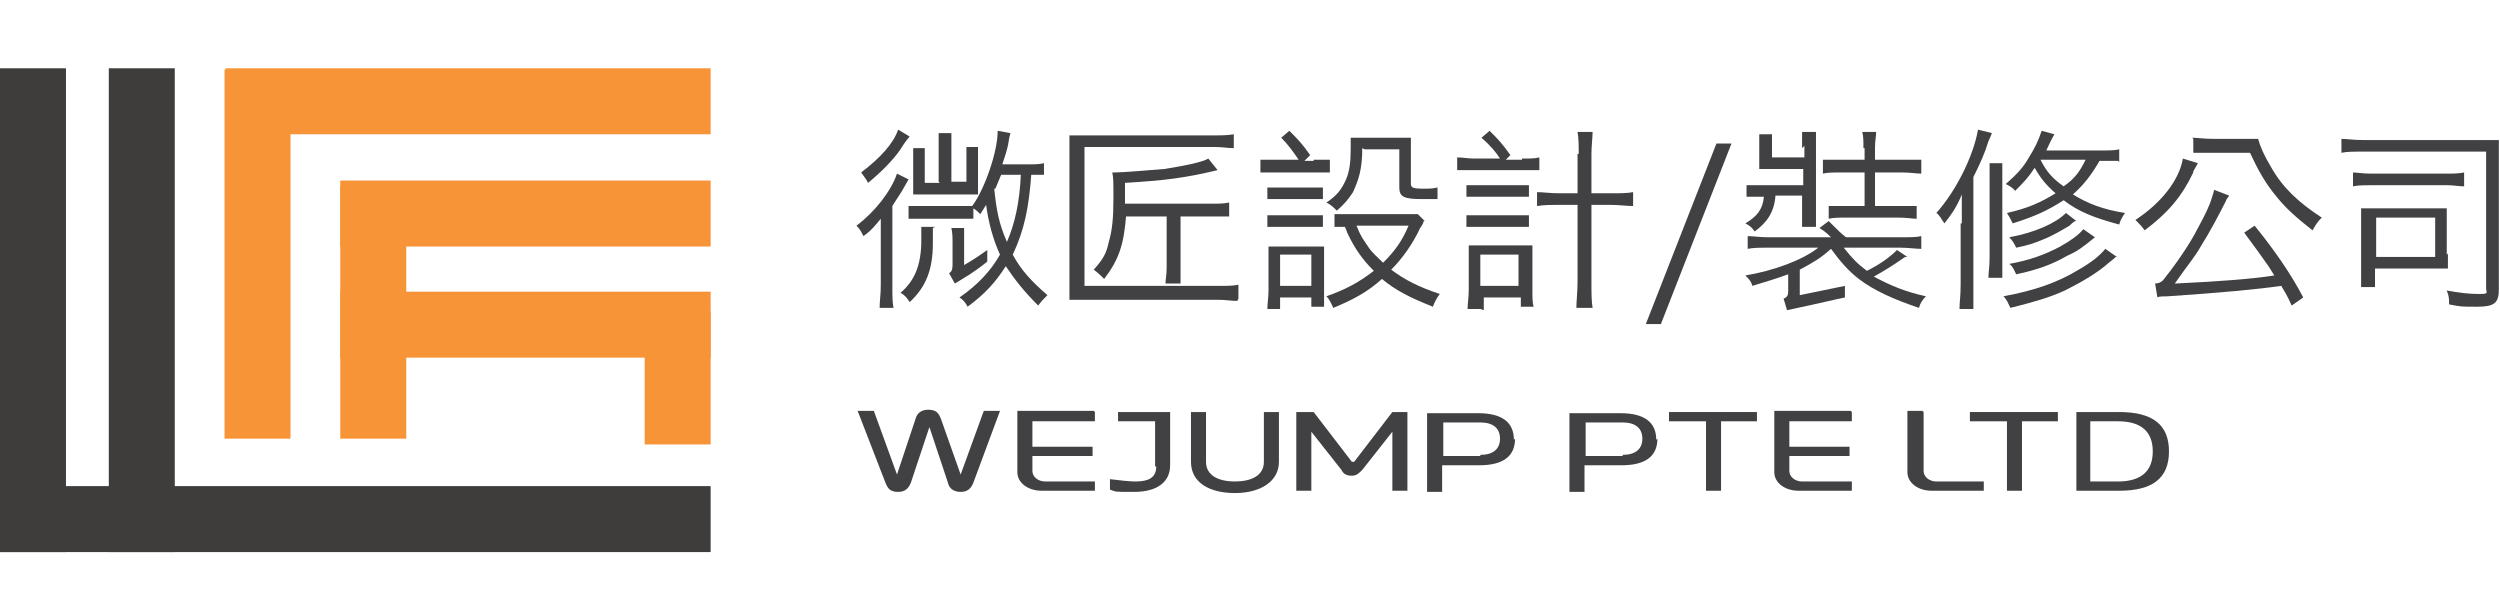 <?xml version="1.0" encoding="UTF-8"?>
<svg id="Layer_1" xmlns="http://www.w3.org/2000/svg" version="1.1" viewBox="0 0 216 52">
  <!-- Generator: Adobe Illustrator 29.1.0, SVG Export Plug-In . SVG Version: 2.1.0 Build 142)  -->
  <defs>
    <style>
      .st0 {
        fill: #f79437;
      }

      .st1 {
        fill: #414042;
      }

      .st2 {
        fill: #3e3d3c;
      }
    </style>
  </defs>
  <g>
    <rect class="st0" x="19.5" y="5.9" width="41.9" height="5.7"/>
    <rect class="st0" x="29.4" y="15.6" width="32" height="5.7"/>
    <rect class="st2" y="42" width="61.4" height="5.7"/>
    <rect class="st0" x="6.4" y="19.1" width="31.9" height="5.7" transform="translate(44.2 -.4) rotate(90)"/>
    <rect class="st2" x="-8.6" y="24" width="41.8" height="5.7" transform="translate(39.1 14.5) rotate(90)"/>
    <rect class="st2" x="-18.1" y="24" width="41.8" height="5.7" transform="translate(29.7 24) rotate(90)"/>
    <rect class="st0" x="21.4" y="24.1" width="21.8" height="5.7" transform="translate(59.2 -5.3) rotate(90)"/>
    <rect class="st0" x="52.8" y="29.8" width="11.5" height="5.7" transform="translate(91.2 -25.9) rotate(90)"/>
    <rect class="st0" x="29.4" y="25.2" width="32" height="5.7"/>
  </g>
  <g>
    <g>
      <path class="st1" d="M76.1,20.8c0-.6,0-1.1,0-1.9-.5.6-.8,1-1.5,1.5-.2-.4-.3-.6-.6-.9,1.6-1.2,3-3,3.5-4.5l1,.5-.4.7c-.2.4-.7,1.1-1,1.6v6.8c0,1,0,1.5.1,2h-1.2c0-.6.1-1.1.1-2v-3.9ZM78.6,11.8q-.3.3-.8,1.1c-.6.9-1.7,2-2.8,2.9-.2-.4-.4-.6-.6-.9,1.6-1.2,2.8-2.5,3.2-3.7l1,.6ZM80.6,19.7c0,.3,0,.8,0,1.3,0,2.3-.6,3.8-2,5.1-.2-.3-.4-.6-.8-.8,1.2-1,1.8-2.4,1.8-4.5s0-.9,0-1.2h1.2ZM90.2,15.1q-.4,0-1.1,0c-.2,2.8-.6,4.8-1.6,6.9.7,1.3,1.6,2.3,3,3.5-.4.4-.5.5-.8.9-1.2-1.2-2-2.2-2.8-3.4-.9,1.4-1.8,2.4-3.3,3.5-.2-.4-.4-.6-.7-.8,1.6-1.1,2.7-2.3,3.5-3.7-.6-1.3-1-2.8-1.2-4.3l-.5.8c-.2-.2-.3-.3-.6-.5v.9c-.4,0-.8,0-1.4,0h-2.8c-.6,0-1,0-1.4,0v-1.1c.4,0,.7,0,1.4,0h2.9c.6,0,1,0,1.2,0,1.1-1.5,2.2-4.7,2.2-6.5l1.1.2q-.1.3-.2,1c-.1.5-.3,1.1-.5,1.7h2.1c.7,0,1.1,0,1.5-.1v1.1ZM81.1,15.7v-3c0-.5,0-.9,0-1.2h1.1c0,.3,0,.6,0,1.2v3h1.3v-1.9c0-.6,0-.9,0-1.1h1c0,.3,0,.6,0,1.2v1.9c0,.4,0,.7,0,1-.2,0-.7,0-1.1,0h-4.5c0-.2,0-.5,0-.9v-1.9c0-.5,0-.9,0-1.2h1c0,.3,0,.5,0,1.1v1.9h1.3ZM83.3,19.7c0,.4,0,.8,0,1.3v1.9c.7-.4,1.3-.8,2-1.3v1c-.6.5-1.2.9-1.5,1.1l-1.3.8-.5-.9c.2-.1.3-.3.3-.7v-1.8c0-.6,0-.9-.1-1.4h1.2ZM85.9,16.3c.2,1.9.4,3,1.1,4.6.7-1.6,1.1-3.5,1.2-5.8h-1.7l-.5,1.2Z"/>
      <path class="st1" d="M106.9,26c-.5,0-1-.1-1.7-.1h-11.5c-.5,0-.9,0-1.3,0,0-.4,0-.8,0-1.3v-11.1c0-.7,0-1.2,0-1.8.6,0,1,0,1.8,0h10.7c.6,0,1.1,0,1.7-.1v1.2c-.5,0-1-.1-1.6-.1h-11.3v12h11.6c.7,0,1.2,0,1.7-.1v1.2ZM97.3,18.6c-.2,2.5-.6,3.8-1.9,5.5-.3-.3-.5-.5-.9-.8.8-.9,1.1-1.4,1.3-2.4.3-1,.4-2.1.4-3.7s0-1.8-.1-2.3h.2c.8,0,3-.2,4.3-.3,1.9-.3,3.3-.6,3.8-.9l.8,1c-2.9.7-4.7.9-8,1.1v1.8s7.5,0,7.5,0c.6,0,1,0,1.5-.1v1.2c-.4,0-.8,0-1.5,0h-2.7v4.4c0,.7,0,1,0,1.4h-1.3c0-.4.1-.7.1-1.4v-4.4h-3.8Z"/>
      <path class="st1" d="M113.5,13.8c.7,0,1,0,1.4,0v1.1c-.3,0-.6,0-1.2,0h-3.4c-.6,0-.9,0-1.4,0v-1.1c.4,0,.7,0,1.4,0h1.9c-.4-.6-.9-1.3-1.5-1.9l.7-.6c.7.7,1.1,1.1,1.8,2.1l-.5.5h.8ZM109.5,26.7c0-.5.1-1,.1-1.6v-2.4c0-.6,0-1,0-1.4.4,0,.9,0,1.4,0h2.2c.7,0,.9,0,1.2,0,0,.4,0,.7,0,1.3v2.5c0,.5,0,1,0,1.4h-1.1v-.8h-2.7v1h-1.1ZM109.5,16.2c.3,0,.6,0,1.2,0h2.4c.6,0,.9,0,1.2,0v1c-.4,0-.7,0-1.2,0h-2.4c-.6,0-.8,0-1.2,0v-1ZM109.5,18.6c.3,0,.6,0,1.2,0h2.4c.6,0,.9,0,1.2,0v1c-.5,0-.6,0-1.2,0h-2.4c-.6,0-.8,0-1.2,0v-1ZM110.6,24.7h2.7v-2.7h-2.7v2.7ZM123,19.1q0,.2-.3.6c-.6,1.3-1.5,2.6-2.5,3.6,1.2.9,2.4,1.5,4.2,2.1-.3.4-.4.6-.6,1.1-2-.8-3.2-1.4-4.4-2.4-1.2,1.1-2.5,1.8-4.2,2.5-.2-.4-.3-.7-.6-1,1.7-.6,2.8-1.2,4.1-2.2t-.1-.1c-.9-.9-1.6-1.9-2.2-3.2q-.1-.3-.2-.5c-.4,0-.6,0-.9,0v-1.1c.3,0,.7,0,1.2,0h4.7c.7,0,1,0,1.3,0l.6.6ZM117.7,12.8c0,1.8-.3,2.7-.8,3.8-.4.6-.7,1-1.4,1.6-.3-.3-.5-.5-.9-.7.9-.6,1.3-1.1,1.7-2,.3-.7.4-1.5.4-2.6s0-.6,0-1c.5,0,.9,0,1.3,0h2.4c.6,0,1.1,0,1.5,0,0,.5,0,.9,0,1.6v2.4c0,.3.2.4,1,.4s.8,0,1.3-.1v1c-.8,0-1.1,0-1.4,0-1.5,0-1.9-.2-1.9-1v-3.3h-3ZM117.2,19.5c.4,1,.6,1.2,1,1.8.3.5.9,1,1.3,1.4,1-1,1.6-1.8,2.2-3.2h-4.5Z"/>
      <path class="st1" d="M131.5,13.7c.7,0,1.1,0,1.5-.1v1.1c-.4,0-.9,0-1.5,0h-4.1c-.6,0-1,0-1.5,0v-1.1c.5,0,.9.1,1.5.1h2.2c-.3-.5-.9-1.2-1.6-1.8l.7-.6c.8.8,1,1,1.8,2.1l-.4.4h1.4ZM126.7,16c.4,0,.6,0,1.2,0h3c.6,0,.8,0,1.2,0v1c-.4,0-.7,0-1.2,0h-3c-.6,0-.8,0-1.2,0v-1ZM126.7,18.6c.3,0,.6,0,1.2,0h3c.6,0,.8,0,1.2,0v1c-.4,0-.6,0-1.2,0h-3c-.6,0-.8,0-1.2,0v-1ZM127.9,26.7h-1.1c0-.5.1-1,.1-1.6v-2.5c0-.6,0-1,0-1.4.4,0,.6,0,1.2,0h3.1c.5,0,.8,0,1.2,0,0,.4,0,.7,0,1.4v2.5c0,.6,0,1,.1,1.4h-1.1v-.8h-3.2v1.1ZM127.9,24.7h3.3v-2.7h-3.3v2.7ZM136.4,13.3c0-.8,0-1.3-.1-1.9h1.3c0,.5-.1,1.2-.1,1.9v3.4h1.6c.9,0,1.5,0,2-.1v1.2c-.6,0-1.2-.1-2-.1h-1.6v6.5c0,1.1,0,1.8.1,2.4h-1.4c0-.7.1-1.2.1-2.4v-6.5h-1.5c-.7,0-1.4,0-2,.1v-1.2c.5,0,1.1.1,2,.1h1.5v-3.4Z"/>
      <path class="st1" d="M149.6,12.4l-6.1,15.6h-1.3l6.1-15.6h1.3Z"/>
      <path class="st1" d="M164.6,22.2c-1,.7-1.8,1.2-2.7,1.7,1.5.8,2.7,1.3,4.5,1.7-.3.3-.5.6-.6,1-2.1-.7-3.9-1.5-5.2-2.5-.9-.7-1.6-1.5-2.4-2.6-.9.8-1.4,1.1-2.7,1.8v2.2q2-.4,3.9-.8v1c-1,.2-1.7.4-5,1.1l-.3-1c.3-.1.4-.3.4-.6v-1.5c-1.1.4-1.8.6-3.1,1-.1-.4-.3-.6-.6-.9,2.4-.4,4.9-1.3,6.3-2.4h-4.3c-.8,0-1.3,0-1.8.1v-1.1c.5,0,1,.1,1.8.1h5.4c-.5-.5-.7-.6-1-.8l.8-.6c.9.9,1.1,1.1,1.5,1.4h4.7c.8,0,1.4,0,1.8-.1v1.1c-.5,0-1.1-.1-1.8-.1h-4.9c.8,1,1.2,1.4,2,2,1.2-.6,2-1.2,2.6-1.8l.9.6ZM155.7,12.8c0-.6,0-1,0-1.4h1.2c0,.4,0,.7,0,1.4v5.4c0,.8,0,1.1,0,1.4h-1.2c0-.4,0-.8,0-1.4v-1.3h-2.3c-.1,1.4-.7,2.3-1.8,3.1-.2-.3-.4-.5-.8-.7,1-.6,1.5-1.2,1.6-2.3h-.1c-.6,0-1,0-1.4,0v-1c.4,0,.7,0,1.4,0h3.5v-1.4h-2.4c-.6,0-1,0-1.4,0,0-.4,0-.7,0-1.2v-.5c0-.6,0-.9,0-1.3h1.1c0,.4,0,.7,0,1.2v.8h2.8v-1ZM161,12.8c0-.7,0-1-.1-1.4h1.2c0,.4-.1.7-.1,1.4v1h2.3c.8,0,1.2,0,1.7,0v1.2c-.5,0-.9-.1-1.7-.1h-2.3v2.9h1.9c.8,0,1.2,0,1.7,0v1.1c-.4,0-.8-.1-1.6-.1h-4.4c-.7,0-1.2,0-1.6.1v-1.1c.4,0,.9,0,1.6,0h1.5v-2.9h-1.9c-.8,0-1.3,0-1.7.1v-1.2c.5,0,.9,0,1.7,0h1.9v-1Z"/>
      <path class="st1" d="M169.5,19.3c0-.9,0-1.7,0-2.5-.4,1-.8,1.6-1.5,2.5-.3-.4-.4-.7-.7-.9,1.7-1.9,3.2-4.9,3.6-7.2l1.2.3c-.1.2-.1.3-.3.7-.3,1-.7,1.9-1.3,3.1v9.3c0,1,0,1.5,0,2.1h-1.2c0-.6.1-1.1.1-2.1v-5.3ZM173,14.2c0,.4,0,.8,0,1.4v6.7c0,.9,0,1.2,0,1.7h-1.2c0-.5.1-.9.1-1.7v-6.7c0-.7,0-1,0-1.5h1.1ZM183,13.9c-.5,0-1,0-1.6,0-.7,1.2-1.3,2-2.3,2.9,1.3.8,2.6,1.3,4.5,1.6-.2.3-.4.6-.5,1-2.2-.6-3.5-1.1-4.8-2.1-1.4.9-2.5,1.4-4.4,2-.2-.4-.3-.6-.5-.9,1.8-.4,2.9-.9,4.2-1.7-.8-.7-1.3-1.3-1.8-2.2-.6.9-1,1.3-1.7,2-.1-.2-.4-.4-.8-.6.9-.8,1.5-1.4,2-2.3.5-.8.8-1.4,1.1-2.3l1.1.3c-.4.7-.4.8-.7,1.4h4.6c.9,0,1.3,0,1.7-.1v1.1ZM182.9,22.1c-.2.2-.3.3-.7.6-1,.9-2.4,1.7-3.8,2.4-1.3.6-2.7,1-4.7,1.5-.2-.4-.3-.7-.6-1,2.7-.5,4.7-1.2,6.5-2.3,1.2-.7,1.8-1.2,2.3-1.8l1,.7ZM179.3,19.1q-.2.1-.5.4c-.5.3-1.5.9-2.3,1.2-.7.3-1.3.5-2.3.7-.2-.4-.3-.6-.6-.9,2.2-.4,4-1.2,4.9-2.1l.9.7ZM181,20.5c-1.1.9-1.5,1.2-2.4,1.6-1.2.7-2.5,1.2-4.4,1.6-.2-.4-.3-.7-.6-.9,1.7-.3,3.1-.8,4.4-1.5.9-.5,1.6-1,2-1.5l1,.7ZM176.3,13.8c.5,1,1,1.6,2,2.3,1-.7,1.4-1.3,1.9-2.3h-3.9Z"/>
      <path class="st1" d="M189.5,14.9c-1,2.1-2.2,3.5-4.2,5-.3-.4-.4-.5-.8-.9,2.3-1.5,3.8-3.5,4.1-5.3l1.3.4-.4.7ZM186.1,24.5c.4,0,.6-.1.8-.3.8-1,2.2-2.9,3-4.5.6-1.1,1-1.9,1.2-2.6q.2-.6.2-.7l1.3.5c-.1.2-.2.2-.3.5-.5,1-1.4,2.7-2.1,3.8-.7,1.2-.9,1.3-2.3,3.3,4.1-.2,6.7-.4,8.6-.7l-.5-.8c-.5-.7-1.2-1.7-2.1-2.9l.9-.6c1.7,2.1,3.1,4.1,4.2,6.2l-1,.7c-.4-.9-.6-1.2-.9-1.7-2.1.3-5.3.6-9.8.9-.3,0-.8,0-.9.1l-.2-1.2ZM189.4,11.9c.5,0,1,.1,1.9.1h2.3c.8,0,1.1,0,1.5,0,.2.7.5,1.4,1.1,2.4,1,1.8,2.4,3.1,4.4,4.4-.4.4-.5.6-.8,1.1-1.4-1.1-2.3-1.9-3.1-2.9-1-1.2-1.6-2.3-2.3-3.8h-3.1c-.7,0-1.3,0-1.8,0v-1.2Z"/>
      <path class="st1" d="M215.9,25c0,1.2-.4,1.5-1.9,1.5s-1.3,0-2.4-.2c0-.5,0-.7-.2-1.2,1.1.2,1.9.3,2.8.3s.6-.1.6-.5v-11.8h-10.6c-.9,0-1.4,0-1.9.1v-1.2c.5,0,1,.1,1.9.1h10.1c.7,0,1.2,0,1.6,0,0,.5,0,.9,0,1.5v11.5ZM203.2,14.9c.5,0,.9.1,1.6.1h6.5c.7,0,1.1,0,1.6-.1v1.2c-.5,0-.9-.1-1.5-.1h-6.5c-.6,0-1.1,0-1.6.1v-1.2ZM211.5,21.9c0,.5,0,.9,0,1.3-.5,0-.7,0-1.5,0h-4.8v1.6h-1.2c0-.5,0-.9,0-1.6v-3.8c0-.6,0-1,0-1.4.4,0,.8,0,1.5,0h4.6c.7,0,1,0,1.3,0,0,.4,0,.8,0,1.3v2.7ZM205.3,22.2h5.1v-3.4h-5.1v3.4Z"/>
    </g>
    <g>
      <path class="st1" d="M77.6,42.5c-.7,0-.9-.3-1.1-.8l-2.4-6.2h1.4l2,5.5c0,0,0,.1,0,.1s0,0,0-.1l1.6-4.8c.1-.4.4-.8,1.1-.8s.9.3,1.1.8l1.7,4.8c0,0,0,.1,0,.1s0,0,0-.1l2-5.5h1.4l-2.3,6.2c-.2.5-.5.8-1.1.8s-1-.3-1.1-.8l-1.6-4.8c0,0,0,0,0,0,0,0,0,0,0,0l-1.6,4.8c-.2.5-.5.8-1.1.8Z"/>
      <path class="st1" d="M94.6,35.6v.8h-5.4v2.2h5.2v.8h-5.2v1.3c0,.5.5.9,1.1.9h4.3v.8h-4.6c-1.2,0-2.1-.7-2.1-1.6v-5.3h6.6Z"/>
      <path class="st1" d="M99.8,40.3v-3.9h-3.2v-.8h4.5v4.6c0,1.5-1.2,2.3-3.1,2.3s-1.5,0-2.1-.2v-.9c.8.1,1.7.2,2.2.2,1.1,0,1.8-.3,1.8-1.3Z"/>
      <path class="st1" d="M104.2,35.6v4.3c0,1.2,1.1,1.7,2.5,1.7s2.5-.5,2.5-1.7v-4.3h1.3v4.3c0,1.7-1.6,2.7-3.8,2.7s-3.8-.9-3.8-2.7v-4.3h1.3Z"/>
      <path class="st1" d="M113.5,35.6l3.3,4.3c0,0,.2,0,.2,0l3.3-4.3h1.3v6.8h-1.3v-5.1l-2.6,3.3c-.3.3-.5.5-.9.5s-.7-.1-.9-.5l-2.6-3.3v5.1h-1.3v-6.8h1.3Z"/>
      <path class="st1" d="M130.9,37.9c0,1.5-1,2.3-3.1,2.3h-3.2v2.3h-1.3v-6.8h4.4c2.1,0,3.1.8,3.1,2.3ZM127.9,39.3c1.1,0,1.7-.5,1.7-1.4s-.6-1.4-1.7-1.4h-3.2v2.9h3.2Z"/>
      <path class="st1" d="M143.2,37.9c0,1.5-1,2.3-3.1,2.3h-3.2v2.3h-1.3v-6.8h4.4c2.1,0,3.1.8,3.1,2.3ZM140.2,39.3c1.1,0,1.7-.5,1.7-1.4s-.6-1.4-1.7-1.4h-3.2v2.9h3.2Z"/>
      <path class="st1" d="M151.9,36.4h-3.2v6h-1.3v-6h-3.2v-.8h7.6v.8Z"/>
      <path class="st1" d="M160,35.6v.8h-5.4v2.2h5.2v.8h-5.2v1.3c0,.5.5.9,1.1.9h4.3v.8h-4.6c-1.2,0-2.1-.7-2.1-1.6v-5.3h6.6Z"/>
      <path class="st1" d="M166.2,35.6v5.1c0,.5.5.9,1.1.9h4.1v.8h-4.5c-1.2,0-2.1-.7-2.1-1.6v-5.3h1.3Z"/>
      <path class="st1" d="M177.9,36.4h-3.2v6h-1.3v-6h-3.2v-.8h7.6v.8Z"/>
      <path class="st1" d="M187.4,39c0,2.3-1.4,3.4-4.3,3.4h-3.7v-6.8h3.7c2.9,0,4.3,1.1,4.3,3.4ZM183,41.6c2,0,3-.9,3-2.6s-1-2.6-3-2.6h-2.4v5.2h2.4Z"/>
    </g>
  </g>
</svg>